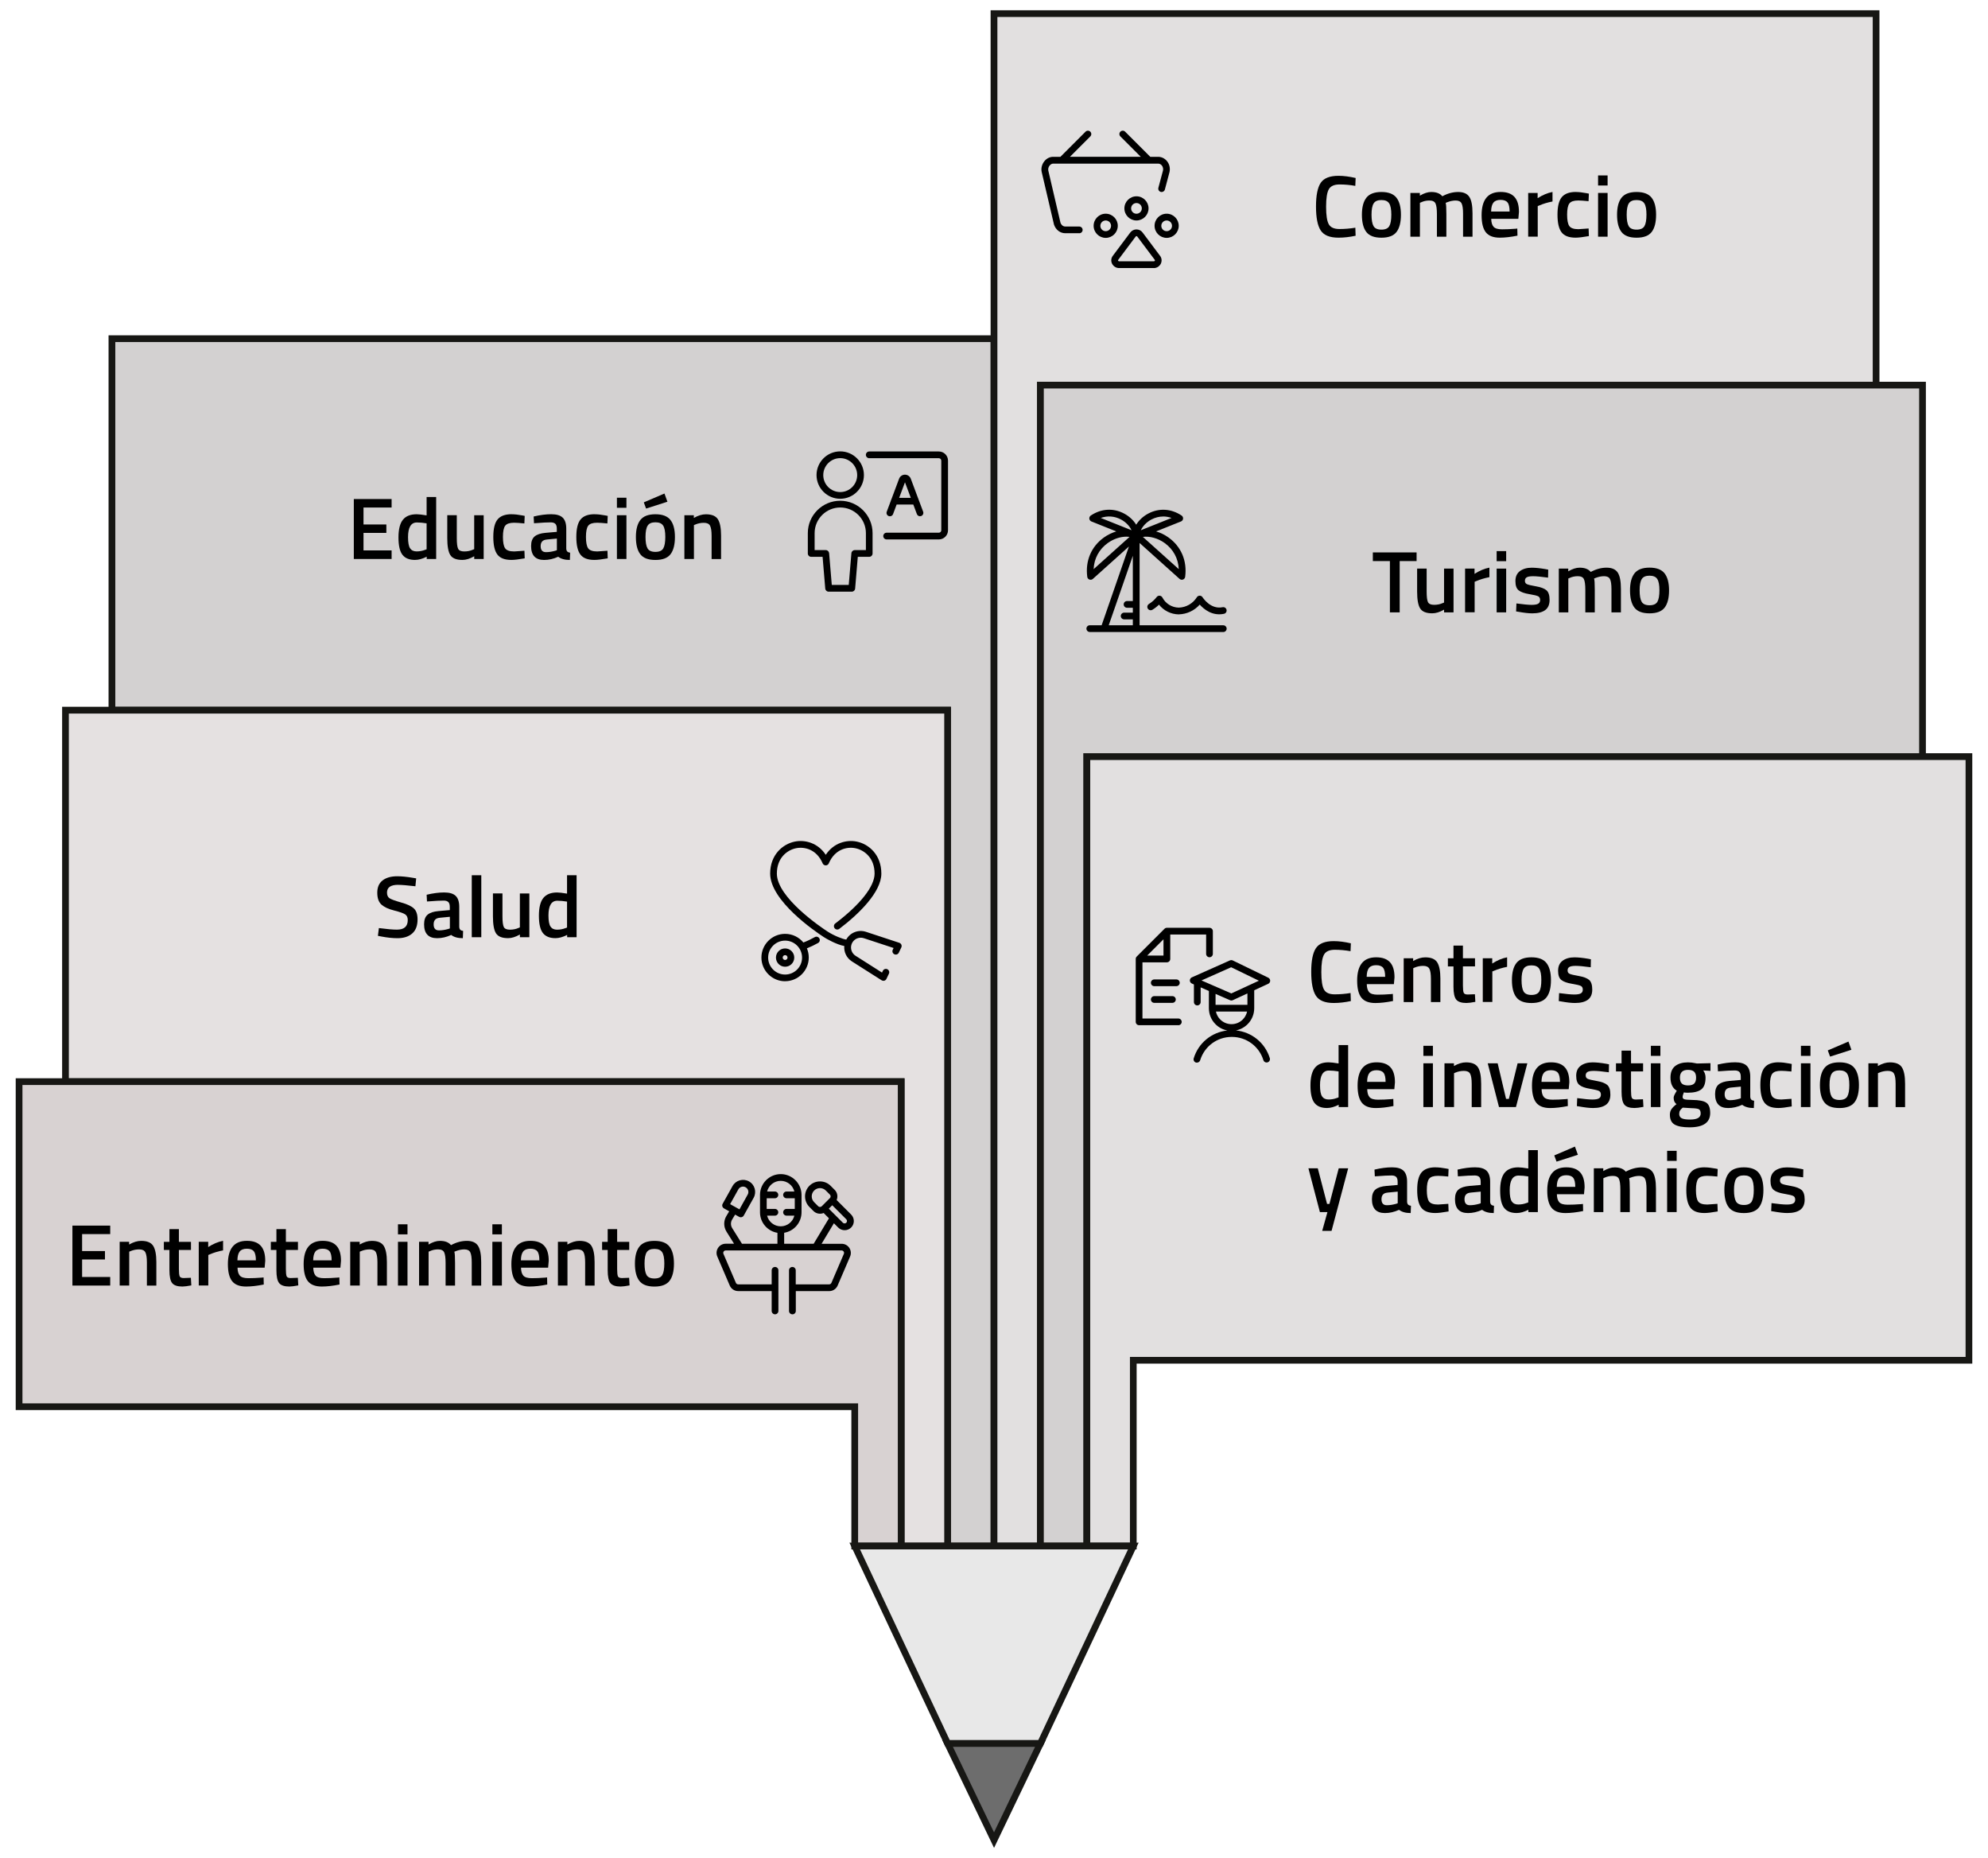 <?xml version="1.0" encoding="UTF-8"?>
<svg id="uuid-c0f12f4e-5953-4b18-baa1-ab35e8942177" data-name="Capa 1" xmlns="http://www.w3.org/2000/svg" viewBox="0 0 590.75 552.05">
  <defs>
    <style>
      .uuid-24d85fbe-ad9d-491c-b210-70c20f1e7ced {
        fill: #e8e8e8;
      }

      .uuid-24d85fbe-ad9d-491c-b210-70c20f1e7ced, .uuid-1f3dcdd6-42eb-48f8-860a-45e3faab55d4, .uuid-b8981f79-4e9f-43ce-b125-c14941f5051d, .uuid-4a80c73e-db73-4b5b-90c3-47a2b56bfacc, .uuid-dc658ea7-d583-4b39-a077-0cc706e3c369, .uuid-fc45f320-a1a2-4f00-a4b2-09e027dcb693 {
        fill-rule: evenodd;
      }

      .uuid-1f3dcdd6-42eb-48f8-860a-45e3faab55d4 {
        fill: #d8d2d2;
      }

      .uuid-b8981f79-4e9f-43ce-b125-c14941f5051d {
        fill: #e5e1e1;
      }

      .uuid-4a80c73e-db73-4b5b-90c3-47a2b56bfacc {
        fill: #e2e0e0;
      }

      .uuid-dc658ea7-d583-4b39-a077-0cc706e3c369 {
        fill: #6d6d6d;
      }

      .uuid-1acf99a7-b062-4059-976a-44edf3ecdb3a {
        fill: #171714;
      }

      .uuid-fc45f320-a1a2-4f00-a4b2-09e027dcb693 {
        fill: #d3d1d1;
      }
    </style>
  </defs>
  <g>
    <polygon class="uuid-fc45f320-a1a2-4f00-a4b2-09e027dcb693" points="33.26 100.62 33.26 210.99 281.58 210.99 281.58 459.31 295.38 459.31 295.38 210.99 295.38 100.62 33.26 100.62"/>
    <path class="uuid-1acf99a7-b062-4059-976a-44edf3ecdb3a" d="M296.38,460.31h-15.8v-248.32H32.26v-112.37h264.12v360.69ZM282.58,458.31h11.8V101.62H34.26v108.37h248.32v248.32Z"/>
  </g>
  <g>
    <polygon class="uuid-b8981f79-4e9f-43ce-b125-c14941f5051d" points="19.46 210.99 19.46 321.36 267.79 321.36 267.79 459.31 281.58 459.31 281.58 321.36 281.58 210.99 19.46 210.99"/>
    <path class="uuid-1acf99a7-b062-4059-976a-44edf3ecdb3a" d="M282.58,460.31h-15.8v-137.96H18.46v-112.37h264.12v250.32ZM268.79,458.31h11.8v-246.32H20.46v108.37h248.32v137.96Z"/>
  </g>
  <g>
    <polygon class="uuid-1f3dcdd6-42eb-48f8-860a-45e3faab55d4" points="5.67 321.36 5.67 417.93 253.99 417.93 253.99 459.31 267.79 459.31 267.79 417.93 267.79 321.36 5.67 321.36"/>
    <path class="uuid-1acf99a7-b062-4059-976a-44edf3ecdb3a" d="M268.79,460.31h-15.8v-41.39H4.67v-98.57h264.12v139.96ZM254.99,458.31h11.8v-135.96H6.67v94.57h248.32v41.39Z"/>
  </g>
  <g>
    <polygon class="uuid-4a80c73e-db73-4b5b-90c3-47a2b56bfacc" points="295.38 4.05 295.38 114.42 295.38 459.31 309.17 459.31 309.17 114.42 557.5 114.42 557.5 4.05 295.38 4.05"/>
    <path class="uuid-1acf99a7-b062-4059-976a-44edf3ecdb3a" d="M310.17,460.31h-15.8V3.05h264.12v112.37h-248.32v344.89ZM296.38,458.31h11.8V113.42h248.32V5.05h-260.12v453.26Z"/>
  </g>
  <g>
    <polygon class="uuid-fc45f320-a1a2-4f00-a4b2-09e027dcb693" points="309.17 114.42 309.17 224.79 309.17 459.31 322.97 459.31 322.97 224.79 571.29 224.79 571.29 114.42 309.17 114.42"/>
    <path class="uuid-1acf99a7-b062-4059-976a-44edf3ecdb3a" d="M323.97,460.31h-15.8V113.42h264.12v112.37h-248.32v234.53ZM310.17,458.31h11.8v-234.53h248.32v-108.37h-260.12v342.89Z"/>
  </g>
  <g>
    <polygon class="uuid-4a80c73e-db73-4b5b-90c3-47a2b56bfacc" points="585.09 224.79 322.97 224.79 322.97 321.36 322.97 404.13 322.97 459.31 336.76 459.31 336.76 404.13 585.09 404.13 585.09 224.79"/>
    <path class="uuid-1acf99a7-b062-4059-976a-44edf3ecdb3a" d="M337.76,460.31h-15.8v-236.53h264.12v181.34h-248.32v55.18ZM323.97,458.31h11.8v-55.18h248.32v-177.34h-260.12v232.53Z"/>
  </g>
  <g>
    <path class="uuid-dc658ea7-d583-4b39-a077-0cc706e3c369" d="M281.57,517.95l13.81,28.74,13.79-28.74h-27.6Z"/>
    <path class="uuid-1acf99a7-b062-4059-976a-44edf3ecdb3a" d="M295.39,549l-15.4-32.05h30.78l-15.38,32.05ZM283.16,518.95l12.22,25.43,12.2-25.43h-24.42Z"/>
  </g>
  <g>
    <path class="uuid-24d85fbe-ad9d-491c-b210-70c20f1e7ced" d="M336.76,459.31h-82.77l27.59,58.63h27.59l27.59-58.63Z"/>
    <path class="uuid-1acf99a7-b062-4059-976a-44edf3ecdb3a" d="M309.81,518.95h-28.86l-28.53-60.63h85.93l-28.53,60.63ZM282.22,516.95h26.32l26.65-56.63h-79.62l26.65,56.63Z"/>
  </g>
  <g>
    <path d="M118.3,262.87c-2.2,0-3.3.77-3.3,2.31,0,.8.26,1.37.78,1.7s1.67.75,3.45,1.25c1.78.49,3.03,1.08,3.76,1.77s1.09,1.76,1.09,3.24c0,1.87-.53,3.27-1.6,4.2-1.07.93-2.52,1.39-4.35,1.39-1.47,0-3.1-.17-4.89-.52l-.94-.18.29-2.31c2.34.31,4.12.47,5.36.47,2.15,0,3.22-.95,3.22-2.86,0-.75-.24-1.3-.73-1.65-.49-.35-1.58-.74-3.28-1.17-1.7-.42-2.96-1.01-3.8-1.75-.83-.75-1.25-1.92-1.25-3.54s.52-2.83,1.57-3.65c1.05-.82,2.5-1.24,4.35-1.24,1.33,0,2.91.16,4.73.47l.91.16-.23,2.34c-2.43-.28-4.14-.42-5.15-.42Z"/>
    <path d="M136.47,269.44v5.93c.02.38.12.66.3.85.18.18.46.3.85.35l-.08,2.16c-1.49,0-2.64-.32-3.46-.96-1.39.64-2.78.96-4.19.96-2.58,0-3.87-1.38-3.87-4.13,0-1.32.35-2.27,1.05-2.86.7-.59,1.78-.94,3.24-1.07l3.35-.29v-.94c0-.69-.15-1.18-.45-1.46-.3-.28-.75-.42-1.34-.42-1.11,0-2.5.07-4.16.21l-.83.05-.1-2c1.89-.45,3.63-.68,5.21-.68s2.73.34,3.43,1.03c.7.68,1.05,1.77,1.05,3.26ZM130.65,272.67c-1.2.1-1.79.75-1.79,1.95s.53,1.79,1.59,1.79c.87,0,1.78-.14,2.76-.42l.47-.16v-3.46l-3.02.29Z"/>
    <path d="M140.19,278.44v-18.41h2.83v18.41h-2.83Z"/>
    <path d="M154.49,265.44h2.81v13h-2.81v-.81c-1.27.73-2.44,1.09-3.51,1.09-1.79,0-2.98-.48-3.59-1.44-.61-.96-.91-2.65-.91-5.06v-6.79h2.83v6.81c0,1.56.13,2.61.39,3.15.26.54.87.81,1.82.81s1.79-.17,2.57-.52l.39-.16v-10.09Z"/>
    <path d="M171.34,260.03v18.41h-2.81v-.68c-1.27.64-2.43.96-3.48.96-1.7,0-2.94-.51-3.73-1.53-.79-1.02-1.18-2.74-1.18-5.15s.44-4.16,1.31-5.25c.88-1.09,2.24-1.64,4.09-1.64.62,0,1.61.11,2.96.34v-5.46h2.83ZM168.06,275.74l.44-.18v-7.7c-1.04-.17-2-.26-2.89-.26-1.75,0-2.63,1.46-2.63,4.37,0,1.59.2,2.7.61,3.31s1.05.92,1.94.92,1.72-.16,2.52-.47Z"/>
  </g>
  <g>
    <path d="M407.95,166.69v-2.57h13v2.57h-5.02v15.24h-2.91v-15.24h-5.07Z"/>
    <path d="M429.12,168.93h2.81v13h-2.81v-.81c-1.27.73-2.44,1.09-3.51,1.09-1.79,0-2.98-.48-3.59-1.44-.61-.96-.91-2.65-.91-5.06v-6.79h2.83v6.81c0,1.56.13,2.61.39,3.15.26.54.87.81,1.82.81s1.79-.17,2.57-.52l.39-.16v-10.09Z"/>
    <path d="M435.36,181.93v-13h2.81v1.56c1.47-.95,2.95-1.57,4.42-1.85v2.83c-1.49.29-2.76.68-3.82,1.14l-.57.23v9.07h-2.83Z"/>
    <path d="M444.74,166.72v-2.99h2.83v2.99h-2.83ZM444.74,181.93v-13h2.83v13h-2.83Z"/>
    <path d="M460.03,171.61c-2.05-.28-3.53-.42-4.45-.42s-1.56.11-1.91.33c-.36.22-.53.56-.53,1.03s.19.8.58.99c.39.19,1.31.41,2.76.66,1.45.25,2.47.65,3.08,1.18.61.54.91,1.49.91,2.86s-.44,2.38-1.31,3.02c-.88.64-2.15.96-3.83.96-1.06,0-2.39-.15-4-.44l-.81-.13.1-2.37c2.08.28,3.58.42,4.5.42s1.57-.11,1.96-.34c.39-.22.58-.6.58-1.12s-.19-.88-.56-1.08c-.37-.2-1.27-.42-2.68-.65s-2.45-.6-3.11-1.11c-.66-.5-.99-1.42-.99-2.76s.46-2.33,1.36-2.99c.91-.66,2.08-.99,3.5-.99,1.11,0,2.47.14,4.08.42l.81.16-.05,2.37Z"/>
    <path d="M466.04,181.93h-2.83v-13h2.81v.81c1.23-.73,2.36-1.09,3.38-1.09,1.51,0,2.61.42,3.3,1.27,1.58-.85,3.15-1.27,4.71-1.27s2.66.48,3.3,1.44.96,2.59.96,4.88v6.97h-2.81v-6.89c0-1.4-.14-2.4-.43-2.99s-.88-.88-1.78-.88c-.78,0-1.62.17-2.52.52l-.44.18c.14.35.21,1.46.21,3.33v6.73h-2.81v-6.68c0-1.54-.14-2.61-.42-3.2-.28-.59-.88-.88-1.82-.88-.87,0-1.67.17-2.42.52l-.39.16v10.09Z"/>
    <path d="M485.71,170.33c.89-1.13,2.38-1.69,4.46-1.69s3.57.56,4.46,1.69c.89,1.13,1.34,2.82,1.34,5.07s-.43,3.95-1.3,5.1c-.87,1.14-2.37,1.72-4.5,1.72s-3.63-.57-4.5-1.72c-.87-1.14-1.3-2.84-1.3-5.1s.45-3.94,1.34-5.07ZM487.83,178.78c.4.69,1.18,1.04,2.34,1.04s1.94-.35,2.34-1.04c.4-.69.6-1.83.6-3.41s-.21-2.7-.64-3.35c-.42-.66-1.19-.99-2.3-.99s-1.88.33-2.3.99c-.42.66-.64,1.78-.64,3.35s.2,2.71.6,3.41Z"/>
  </g>
  <g>
    <path d="M396.32,297.98c-2.6,0-4.36-.72-5.29-2.16-.93-1.44-1.39-3.8-1.39-7.1s.47-5.64,1.4-7.03,2.7-2.09,5.28-2.09c1.54,0,3.24.22,5.1.65l-.1,2.34c-1.56-.28-3.12-.42-4.68-.42s-2.62.46-3.17,1.39c-.55.93-.83,2.67-.83,5.23s.27,4.3.81,5.23c.54.93,1.59,1.39,3.15,1.39s3.14-.13,4.73-.39l.08,2.39c-1.79.38-3.48.57-5.07.57Z"/>
    <path d="M413.17,295.36l.73-.08.05,2.11c-1.98.4-3.73.6-5.25.6-1.92,0-3.31-.53-4.15-1.59-.84-1.06-1.26-2.75-1.26-5.07,0-4.61,1.88-6.92,5.64-6.92s5.46,1.99,5.46,5.95l-.18,2.03h-8.06c.02,1.07.25,1.86.7,2.37.45.5,1.29.75,2.52.75s2.5-.05,3.8-.16ZM411.61,290.21c0-1.28-.2-2.18-.61-2.69-.41-.51-1.1-.77-2.07-.77s-1.68.27-2.12.81c-.44.54-.67,1.42-.69,2.65h5.49Z"/>
    <path d="M419.95,297.7h-2.83v-13h2.81v.81c1.27-.73,2.46-1.09,3.59-1.09,1.73,0,2.92.49,3.55,1.47.63.98.95,2.6.95,4.85v6.97h-2.81v-6.89c0-1.4-.15-2.4-.45-2.99-.3-.59-.92-.88-1.86-.88-.88,0-1.73.17-2.55.52l-.39.16v10.09Z"/>
    <path d="M438.31,287.11h-3.59v5.72c0,1.06.08,1.76.23,2.11.16.35.55.52,1.2.52l2.13-.08.13,2.26c-1.16.22-2.05.34-2.65.34-1.47,0-2.48-.34-3.03-1.01-.55-.68-.82-1.95-.82-3.82v-6.03h-1.66v-2.42h1.66v-3.77h2.81v3.77h3.59v2.42Z"/>
    <path d="M440.62,297.7v-13h2.81v1.56c1.47-.95,2.95-1.57,4.42-1.85v2.83c-1.49.29-2.76.68-3.82,1.14l-.57.23v9.07h-2.83Z"/>
    <path d="M450.62,286.1c.89-1.13,2.38-1.69,4.46-1.69s3.57.56,4.46,1.69c.89,1.13,1.34,2.82,1.34,5.07s-.43,3.95-1.3,5.1c-.87,1.14-2.37,1.72-4.5,1.72s-3.63-.57-4.5-1.72c-.87-1.14-1.3-2.84-1.3-5.1s.45-3.94,1.34-5.07ZM452.74,294.55c.4.69,1.18,1.04,2.34,1.04s1.94-.35,2.34-1.04c.4-.69.6-1.83.6-3.41s-.21-2.7-.64-3.35c-.42-.66-1.19-.99-2.3-.99s-1.88.33-2.3.99c-.42.66-.64,1.78-.64,3.35s.2,2.71.6,3.41Z"/>
    <path d="M472.71,287.37c-2.05-.28-3.53-.42-4.45-.42s-1.56.11-1.91.33c-.36.22-.53.56-.53,1.03s.19.8.58.99c.39.19,1.31.41,2.76.66,1.45.25,2.47.65,3.08,1.18.61.54.91,1.49.91,2.86s-.44,2.38-1.31,3.02c-.88.64-2.15.96-3.83.96-1.06,0-2.39-.15-4-.44l-.81-.13.1-2.37c2.08.28,3.58.42,4.5.42s1.57-.11,1.96-.34c.39-.22.58-.6.58-1.12s-.19-.88-.56-1.08c-.37-.2-1.27-.42-2.68-.65s-2.45-.6-3.11-1.11c-.66-.5-.99-1.42-.99-2.76s.46-2.33,1.36-2.99c.91-.66,2.08-.99,3.5-.99,1.11,0,2.47.14,4.08.42l.81.16-.05,2.37Z"/>
    <path d="M400.61,310.49v18.41h-2.81v-.68c-1.27.64-2.43.96-3.48.96-1.7,0-2.94-.51-3.73-1.53-.79-1.02-1.18-2.74-1.18-5.15s.44-4.16,1.31-5.25c.88-1.09,2.24-1.64,4.09-1.64.62,0,1.61.11,2.96.34v-5.46h2.83ZM397.33,326.19l.44-.18v-7.7c-1.04-.17-2-.26-2.89-.26-1.75,0-2.63,1.46-2.63,4.37,0,1.59.2,2.7.61,3.31s1.05.92,1.94.92,1.72-.16,2.52-.47Z"/>
    <path d="M413.3,326.56l.73-.08.05,2.11c-1.98.4-3.73.6-5.25.6-1.92,0-3.31-.53-4.15-1.59-.84-1.06-1.26-2.75-1.26-5.07,0-4.61,1.88-6.92,5.64-6.92s5.46,1.99,5.46,5.95l-.18,2.03h-8.06c.02,1.07.25,1.86.7,2.37.45.5,1.29.75,2.52.75s2.5-.05,3.8-.16ZM411.74,321.41c0-1.28-.2-2.18-.61-2.69-.41-.51-1.1-.77-2.07-.77s-1.68.27-2.12.81c-.44.54-.67,1.42-.69,2.65h5.49Z"/>
    <path d="M422.97,313.69v-2.99h2.83v2.99h-2.83ZM422.97,328.9v-13h2.83v13h-2.83Z"/>
    <path d="M432.07,328.9h-2.83v-13h2.81v.81c1.27-.73,2.46-1.09,3.59-1.09,1.73,0,2.92.49,3.55,1.47.63.98.95,2.6.95,4.85v6.97h-2.81v-6.89c0-1.4-.15-2.4-.45-2.99-.3-.59-.92-.88-1.86-.88-.88,0-1.73.17-2.55.52l-.39.16v10.09Z"/>
    <path d="M442.08,315.9h2.96l2.5,10.58h.83l2.6-10.58h2.89l-3.38,13h-5.04l-3.35-13Z"/>
    <path d="M465.12,326.56l.73-.08.05,2.11c-1.98.4-3.73.6-5.25.6-1.92,0-3.31-.53-4.15-1.59-.84-1.06-1.26-2.75-1.26-5.07,0-4.61,1.88-6.92,5.64-6.92s5.46,1.99,5.46,5.95l-.18,2.03h-8.06c.02,1.07.25,1.86.7,2.37.45.5,1.29.75,2.52.75s2.5-.05,3.8-.16ZM463.56,321.41c0-1.28-.2-2.18-.61-2.69-.41-.51-1.1-.77-2.07-.77s-1.68.27-2.12.81c-.44.54-.67,1.42-.69,2.65h5.49Z"/>
    <path d="M478.09,318.57c-2.05-.28-3.53-.42-4.45-.42s-1.56.11-1.91.33c-.36.22-.53.56-.53,1.03s.19.8.58.99c.39.19,1.31.41,2.76.66,1.45.25,2.47.65,3.08,1.18.61.54.91,1.49.91,2.86s-.44,2.38-1.31,3.02c-.88.64-2.15.96-3.83.96-1.06,0-2.39-.15-4-.44l-.81-.13.1-2.37c2.08.28,3.58.42,4.5.42s1.57-.11,1.96-.34c.39-.22.58-.6.58-1.12s-.19-.88-.56-1.08c-.37-.2-1.27-.42-2.68-.65s-2.45-.6-3.11-1.11c-.66-.5-.99-1.42-.99-2.76s.46-2.33,1.36-2.99c.91-.66,2.08-.99,3.5-.99,1.11,0,2.47.14,4.08.42l.81.16-.05,2.37Z"/>
    <path d="M488.26,318.31h-3.59v5.72c0,1.06.08,1.76.23,2.11.16.35.55.52,1.2.52l2.13-.08.13,2.26c-1.16.22-2.05.34-2.65.34-1.47,0-2.48-.34-3.03-1.01-.55-.68-.82-1.95-.82-3.82v-6.03h-1.66v-2.42h1.66v-3.77h2.81v3.77h3.59v2.42Z"/>
    <path d="M490.57,313.69v-2.99h2.83v2.99h-2.83ZM490.57,328.9v-13h2.83v13h-2.83Z"/>
    <path d="M508.2,330.66c0,2.84-2.05,4.26-6.16,4.26-1.98,0-3.44-.27-4.39-.81-.95-.54-1.43-1.52-1.43-2.94,0-.64.16-1.19.47-1.65s.81-.96,1.51-1.5c-.57-.38-.86-1.01-.86-1.9,0-.35.23-.91.7-1.69l.23-.39c-1.25-.75-1.87-2.04-1.87-3.9,0-1.56.47-2.7,1.4-3.43.94-.73,2.2-1.09,3.8-1.09.76,0,1.52.09,2.26.26l.39.08,4.03-.1v2.29l-2.16-.13c.47.61.7,1.32.7,2.13,0,1.7-.43,2.87-1.29,3.52-.86.65-2.2.97-4.02.97-.45,0-.83-.03-1.14-.1-.24.59-.36,1.04-.36,1.37s.16.54.48.66c.32.12,1.1.19,2.33.21,2.06.02,3.48.29,4.24.83.76.54,1.14,1.55,1.14,3.04ZM498.99,330.92c0,.61.24,1.04.73,1.3.48.26,1.32.39,2.5.39,2.1,0,3.15-.6,3.15-1.79,0-.68-.19-1.1-.56-1.29-.37-.18-1.11-.28-2.22-.3l-2.55-.16c-.38.31-.65.6-.81.87-.16.27-.23.59-.23.98ZM499.77,321.91c.38.37,1,.56,1.85.56s1.46-.19,1.83-.56c.37-.37.56-.96.56-1.75s-.19-1.38-.57-1.75c-.38-.37-1-.56-1.85-.56-1.6,0-2.39.77-2.39,2.31,0,.8.19,1.38.57,1.75Z"/>
    <path d="M520.1,319.9v5.93c.02.38.12.66.3.85.18.18.46.3.85.35l-.08,2.16c-1.49,0-2.64-.32-3.46-.96-1.39.64-2.78.96-4.19.96-2.58,0-3.87-1.38-3.87-4.13,0-1.32.35-2.27,1.05-2.86.7-.59,1.78-.94,3.24-1.07l3.35-.29v-.94c0-.69-.15-1.18-.45-1.46-.3-.28-.75-.42-1.34-.42-1.11,0-2.5.07-4.16.21l-.83.05-.1-2c1.89-.45,3.63-.68,5.21-.68s2.73.34,3.43,1.03c.7.68,1.05,1.77,1.05,3.26ZM514.28,323.12c-1.2.1-1.79.75-1.79,1.95s.53,1.79,1.59,1.79c.87,0,1.78-.14,2.76-.42l.47-.16v-3.46l-3.02.29Z"/>
    <path d="M528.53,315.61c.92,0,2,.12,3.25.36l.65.13-.1,2.24c-1.37-.14-2.38-.21-3.04-.21-1.32,0-2.2.29-2.65.88-.45.59-.68,1.7-.68,3.33s.22,2.76.65,3.38,1.33.94,2.7.94l3.04-.21.08,2.26c-1.75.31-3.07.47-3.95.47-1.98,0-3.37-.53-4.17-1.6-.81-1.07-1.21-2.81-1.21-5.24s.42-4.16,1.27-5.19c.85-1.03,2.24-1.55,4.16-1.55Z"/>
    <path d="M535.16,313.69v-2.99h2.83v2.99h-2.83ZM535.16,328.9v-13h2.83v13h-2.83Z"/>
    <path d="M542.14,317.3c.89-1.13,2.38-1.69,4.46-1.69s3.57.56,4.46,1.69c.89,1.13,1.34,2.82,1.34,5.07s-.43,3.95-1.3,5.1c-.87,1.14-2.37,1.72-4.5,1.72s-3.63-.57-4.5-1.72c-.87-1.14-1.3-2.84-1.3-5.1s.45-3.94,1.34-5.07ZM543.14,312.07l6.14-2.63.88,2.44-6.34,2.03-.68-1.85ZM544.26,325.75c.4.69,1.18,1.04,2.34,1.04s1.94-.35,2.34-1.04c.4-.69.6-1.83.6-3.41s-.21-2.7-.64-3.35c-.42-.66-1.19-.99-2.3-.99s-1.88.33-2.3.99c-.42.66-.64,1.78-.64,3.35s.2,2.71.6,3.41Z"/>
    <path d="M558.04,328.9h-2.83v-13h2.81v.81c1.27-.73,2.46-1.09,3.59-1.09,1.73,0,2.92.49,3.55,1.47.63.98.95,2.6.95,4.85v6.97h-2.81v-6.89c0-1.4-.15-2.4-.45-2.99-.3-.59-.92-.88-1.86-.88-.88,0-1.73.17-2.55.52l-.39.16v10.09Z"/>
    <path d="M388.81,347.1h2.78l2.76,10.58h.7l2.76-10.58h2.81l-4.94,18.59h-2.78l1.56-5.59h-2.24l-3.41-13Z"/>
    <path d="M418.13,351.1v5.93c.02.38.12.66.3.85.18.18.46.3.85.35l-.08,2.16c-1.49,0-2.64-.32-3.46-.96-1.39.64-2.78.96-4.19.96-2.58,0-3.87-1.38-3.87-4.13,0-1.32.35-2.27,1.05-2.86.7-.59,1.78-.94,3.24-1.07l3.35-.29v-.94c0-.69-.15-1.18-.45-1.46-.3-.28-.75-.42-1.34-.42-1.11,0-2.5.07-4.16.21l-.83.05-.1-2c1.89-.45,3.63-.68,5.21-.68s2.73.34,3.43,1.03c.7.68,1.05,1.77,1.05,3.26ZM412.31,354.32c-1.2.1-1.79.75-1.79,1.95s.53,1.79,1.59,1.79c.87,0,1.78-.14,2.76-.42l.47-.16v-3.46l-3.02.29Z"/>
    <path d="M426.56,346.81c.92,0,2,.12,3.25.36l.65.13-.1,2.24c-1.37-.14-2.38-.21-3.04-.21-1.32,0-2.2.29-2.65.88-.45.59-.68,1.7-.68,3.33s.22,2.76.65,3.38,1.33.94,2.7.94l3.04-.21.08,2.26c-1.75.31-3.07.47-3.95.47-1.98,0-3.37-.53-4.17-1.6-.81-1.07-1.21-2.81-1.21-5.24s.42-4.16,1.27-5.19c.85-1.03,2.24-1.55,4.16-1.55Z"/>
    <path d="M442.81,351.1v5.93c.02.38.12.66.3.85.18.18.46.3.85.35l-.08,2.16c-1.49,0-2.64-.32-3.46-.96-1.39.64-2.78.96-4.19.96-2.58,0-3.87-1.38-3.87-4.13,0-1.32.35-2.27,1.05-2.86.7-.59,1.78-.94,3.24-1.07l3.35-.29v-.94c0-.69-.15-1.18-.45-1.46-.3-.28-.75-.42-1.34-.42-1.11,0-2.5.07-4.16.21l-.83.05-.1-2c1.89-.45,3.63-.68,5.21-.68s2.73.34,3.43,1.03c.7.68,1.05,1.77,1.05,3.26ZM436.98,354.32c-1.2.1-1.79.75-1.79,1.95s.53,1.79,1.59,1.79c.87,0,1.78-.14,2.76-.42l.47-.16v-3.46l-3.02.29Z"/>
    <path d="M456.98,341.69v18.41h-2.81v-.68c-1.27.64-2.43.96-3.48.96-1.7,0-2.94-.51-3.73-1.53-.79-1.02-1.18-2.74-1.18-5.15s.44-4.16,1.31-5.25c.88-1.09,2.24-1.64,4.09-1.64.62,0,1.61.11,2.96.34v-5.46h2.83ZM453.7,357.39l.44-.18v-7.7c-1.04-.17-2-.26-2.89-.26-1.75,0-2.63,1.46-2.63,4.37,0,1.59.2,2.7.61,3.31s1.05.92,1.94.92,1.72-.16,2.52-.47Z"/>
    <path d="M469.66,357.76l.73-.08.05,2.11c-1.98.4-3.73.6-5.25.6-1.92,0-3.31-.53-4.15-1.59-.84-1.06-1.26-2.75-1.26-5.07,0-4.61,1.88-6.92,5.64-6.92s5.46,1.99,5.46,5.95l-.18,2.03h-8.06c.02,1.07.25,1.86.7,2.37.45.5,1.29.75,2.52.75s2.5-.05,3.8-.16ZM461.86,343.27l6.14-2.63.88,2.44-6.34,2.03-.68-1.85ZM468.1,352.61c0-1.28-.2-2.18-.61-2.69-.41-.51-1.1-.77-2.07-.77s-1.68.27-2.12.81c-.44.54-.67,1.42-.69,2.65h5.49Z"/>
    <path d="M476.45,360.1h-2.83v-13h2.81v.81c1.23-.73,2.36-1.09,3.38-1.09,1.51,0,2.61.42,3.3,1.27,1.58-.85,3.15-1.27,4.71-1.27s2.66.48,3.3,1.44.96,2.59.96,4.88v6.97h-2.81v-6.89c0-1.4-.14-2.4-.43-2.99s-.88-.88-1.78-.88c-.78,0-1.62.17-2.52.52l-.44.18c.14.35.21,1.46.21,3.33v6.73h-2.81v-6.68c0-1.54-.14-2.61-.42-3.2-.28-.59-.88-.88-1.82-.88-.87,0-1.67.17-2.42.52l-.39.16v10.09Z"/>
    <path d="M495.4,344.89v-2.99h2.83v2.99h-2.83ZM495.4,360.1v-13h2.83v13h-2.83Z"/>
    <path d="M506.53,346.81c.92,0,2,.12,3.25.36l.65.13-.1,2.24c-1.37-.14-2.38-.21-3.04-.21-1.32,0-2.2.29-2.65.88-.45.59-.68,1.7-.68,3.33s.22,2.76.65,3.38,1.33.94,2.7.94l3.04-.21.08,2.26c-1.75.31-3.07.47-3.95.47-1.98,0-3.37-.53-4.17-1.6-.81-1.07-1.21-2.81-1.21-5.24s.42-4.16,1.27-5.19c.85-1.03,2.24-1.55,4.16-1.55Z"/>
    <path d="M513.75,348.5c.89-1.13,2.38-1.69,4.46-1.69s3.57.56,4.46,1.69c.89,1.13,1.34,2.82,1.34,5.07s-.43,3.95-1.3,5.1c-.87,1.14-2.37,1.72-4.5,1.72s-3.63-.57-4.5-1.72c-.87-1.14-1.3-2.84-1.3-5.1s.45-3.94,1.34-5.07ZM515.87,356.95c.4.69,1.18,1.04,2.34,1.04s1.94-.35,2.34-1.04c.4-.69.6-1.83.6-3.41s-.21-2.7-.64-3.35c-.42-.66-1.19-.99-2.3-.99s-1.88.33-2.3.99c-.42.66-.64,1.78-.64,3.35s.2,2.71.6,3.41Z"/>
    <path d="M535.83,349.77c-2.05-.28-3.53-.42-4.45-.42s-1.56.11-1.91.33c-.36.22-.53.56-.53,1.03s.19.8.58.99c.39.19,1.31.41,2.76.66,1.45.25,2.47.65,3.08,1.18.61.54.91,1.49.91,2.86s-.44,2.38-1.31,3.02c-.88.64-2.15.96-3.83.96-1.06,0-2.39-.15-4-.44l-.81-.13.1-2.37c2.08.28,3.58.42,4.5.42s1.57-.11,1.96-.34c.39-.22.58-.6.58-1.12s-.19-.88-.56-1.08c-.37-.2-1.27-.42-2.68-.65s-2.45-.6-3.11-1.11c-.66-.5-.99-1.42-.99-2.76s.46-2.33,1.36-2.99c.91-.66,2.08-.99,3.5-.99,1.11,0,2.47.14,4.08.42l.81.16-.05,2.37Z"/>
  </g>
  <g>
    <path d="M21.52,381.93v-17.81h11.23v2.52h-8.35v5.04h6.79v2.5h-6.79v5.2h8.35v2.55h-11.23Z"/>
    <path d="M38.39,381.93h-2.83v-13h2.81v.81c1.27-.73,2.46-1.09,3.59-1.09,1.73,0,2.92.49,3.55,1.47.63.98.95,2.6.95,4.85v6.97h-2.81v-6.89c0-1.4-.15-2.4-.45-2.99-.3-.59-.92-.88-1.86-.88-.88,0-1.73.17-2.55.52l-.39.16v10.09Z"/>
    <path d="M56.75,371.35h-3.59v5.72c0,1.06.08,1.76.23,2.11.16.35.55.52,1.2.52l2.13-.08.13,2.26c-1.16.22-2.05.34-2.65.34-1.47,0-2.48-.34-3.03-1.01-.55-.68-.82-1.95-.82-3.82v-6.03h-1.66v-2.42h1.66v-3.77h2.81v3.77h3.59v2.42Z"/>
    <path d="M59.06,381.93v-13h2.81v1.56c1.47-.95,2.95-1.57,4.42-1.85v2.83c-1.49.29-2.76.68-3.82,1.14l-.57.23v9.07h-2.83Z"/>
    <path d="M77.6,379.59l.73-.08.05,2.11c-1.98.4-3.73.6-5.25.6-1.92,0-3.31-.53-4.15-1.59-.84-1.06-1.26-2.75-1.26-5.07,0-4.61,1.88-6.92,5.64-6.92s5.46,1.99,5.46,5.95l-.18,2.03h-8.06c.02,1.07.25,1.86.7,2.37.45.5,1.29.75,2.52.75s2.5-.05,3.8-.16ZM76.04,374.44c0-1.28-.2-2.18-.61-2.69-.41-.51-1.1-.77-2.07-.77s-1.68.27-2.12.81c-.44.54-.67,1.42-.69,2.65h5.49Z"/>
    <path d="M88.54,371.35h-3.59v5.72c0,1.06.08,1.76.23,2.11.16.35.55.52,1.2.52l2.13-.08.13,2.26c-1.16.22-2.05.34-2.65.34-1.47,0-2.48-.34-3.03-1.01-.55-.68-.82-1.95-.82-3.82v-6.03h-1.66v-2.42h1.66v-3.77h2.81v3.77h3.59v2.42Z"/>
    <path d="M100.11,379.59l.73-.08.05,2.11c-1.98.4-3.73.6-5.25.6-1.92,0-3.31-.53-4.15-1.59-.84-1.06-1.26-2.75-1.26-5.07,0-4.61,1.88-6.92,5.64-6.92s5.46,1.99,5.46,5.95l-.18,2.03h-8.06c.02,1.07.25,1.86.7,2.37.45.5,1.29.75,2.52.75s2.5-.05,3.8-.16ZM98.55,374.44c0-1.28-.2-2.18-.61-2.69-.41-.51-1.1-.77-2.07-.77s-1.68.27-2.12.81c-.44.54-.67,1.42-.69,2.65h5.49Z"/>
    <path d="M106.9,381.93h-2.83v-13h2.81v.81c1.27-.73,2.46-1.09,3.59-1.09,1.73,0,2.92.49,3.55,1.47.63.98.95,2.6.95,4.85v6.97h-2.81v-6.89c0-1.4-.15-2.4-.45-2.99-.3-.59-.92-.88-1.86-.88-.88,0-1.73.17-2.55.52l-.39.16v10.09Z"/>
    <path d="M118.26,366.72v-2.99h2.83v2.99h-2.83ZM118.26,381.93v-13h2.83v13h-2.83Z"/>
    <path d="M127.36,381.93h-2.83v-13h2.81v.81c1.23-.73,2.36-1.09,3.38-1.09,1.51,0,2.61.42,3.3,1.27,1.58-.85,3.15-1.27,4.71-1.27s2.66.48,3.3,1.44.96,2.59.96,4.88v6.97h-2.81v-6.89c0-1.4-.14-2.4-.43-2.99s-.88-.88-1.78-.88c-.78,0-1.62.17-2.52.52l-.44.18c.14.35.21,1.46.21,3.33v6.73h-2.81v-6.68c0-1.54-.14-2.61-.42-3.2-.28-.59-.88-.88-1.82-.88-.87,0-1.67.17-2.42.52l-.39.16v10.09Z"/>
    <path d="M146.31,366.72v-2.99h2.83v2.99h-2.83ZM146.31,381.93v-13h2.83v13h-2.83Z"/>
    <path d="M161.84,379.59l.73-.08.05,2.11c-1.98.4-3.73.6-5.25.6-1.92,0-3.31-.53-4.15-1.59-.84-1.06-1.26-2.75-1.26-5.07,0-4.61,1.88-6.92,5.64-6.92s5.46,1.99,5.46,5.95l-.18,2.03h-8.06c.02,1.07.25,1.86.7,2.37.45.5,1.29.75,2.52.75s2.5-.05,3.8-.16ZM160.28,374.44c0-1.28-.2-2.18-.61-2.69-.41-.51-1.1-.77-2.07-.77s-1.68.27-2.12.81c-.44.54-.67,1.42-.69,2.65h5.49Z"/>
    <path d="M168.62,381.93h-2.83v-13h2.81v.81c1.27-.73,2.46-1.09,3.59-1.09,1.73,0,2.92.49,3.55,1.47.63.98.95,2.6.95,4.85v6.97h-2.81v-6.89c0-1.4-.15-2.4-.45-2.99-.3-.59-.92-.88-1.86-.88-.88,0-1.73.17-2.55.52l-.39.16v10.09Z"/>
    <path d="M186.98,371.35h-3.59v5.72c0,1.06.08,1.76.23,2.11.16.35.55.52,1.2.52l2.13-.08.13,2.26c-1.16.22-2.05.34-2.65.34-1.47,0-2.48-.34-3.03-1.01-.55-.68-.82-1.95-.82-3.82v-6.03h-1.66v-2.42h1.66v-3.77h2.81v3.77h3.59v2.42Z"/>
    <path d="M190.01,370.34c.89-1.13,2.38-1.69,4.46-1.69s3.57.56,4.46,1.69c.89,1.13,1.34,2.82,1.34,5.07s-.43,3.95-1.3,5.1c-.87,1.14-2.37,1.72-4.5,1.72s-3.63-.57-4.5-1.72c-.87-1.14-1.3-2.84-1.3-5.1s.45-3.94,1.34-5.07ZM192.13,378.79c.4.69,1.18,1.04,2.34,1.04s1.94-.35,2.34-1.04c.4-.69.6-1.83.6-3.41s-.21-2.7-.64-3.35c-.42-.66-1.19-.99-2.3-.99s-1.88.33-2.3.99c-.42.66-.64,1.78-.64,3.35s.2,2.71.6,3.41Z"/>
  </g>
  <g>
    <path d="M105.14,166.07v-17.81h11.23v2.52h-8.35v5.04h6.79v2.5h-6.79v5.2h8.35v2.55h-11.23Z"/>
    <path d="M129.61,147.66v18.41h-2.81v-.68c-1.27.64-2.43.96-3.48.96-1.7,0-2.94-.51-3.73-1.53-.79-1.02-1.18-2.74-1.18-5.15s.44-4.16,1.31-5.25c.88-1.09,2.24-1.64,4.09-1.64.62,0,1.61.11,2.96.34v-5.46h2.83ZM126.33,163.36l.44-.18v-7.7c-1.04-.17-2-.26-2.89-.26-1.75,0-2.63,1.46-2.63,4.37,0,1.59.2,2.7.61,3.31s1.05.92,1.94.92,1.72-.16,2.52-.47Z"/>
    <path d="M140.92,153.07h2.81v13h-2.81v-.81c-1.27.73-2.44,1.09-3.51,1.09-1.79,0-2.98-.48-3.59-1.44-.61-.96-.91-2.65-.91-5.06v-6.79h2.83v6.81c0,1.56.13,2.61.39,3.15.26.54.87.81,1.82.81s1.79-.17,2.57-.52l.39-.16v-10.09Z"/>
    <path d="M152.02,152.78c.92,0,2,.12,3.25.36l.65.13-.1,2.24c-1.37-.14-2.38-.21-3.04-.21-1.32,0-2.2.29-2.65.88-.45.59-.68,1.7-.68,3.33s.22,2.76.65,3.38,1.33.94,2.7.94l3.04-.21.08,2.26c-1.75.31-3.07.47-3.95.47-1.98,0-3.37-.53-4.17-1.6-.81-1.07-1.21-2.81-1.21-5.24s.42-4.16,1.27-5.19c.85-1.03,2.24-1.55,4.16-1.55Z"/>
    <path d="M168.27,157.07v5.93c.02.38.12.66.3.85.18.18.46.3.85.35l-.08,2.16c-1.49,0-2.64-.32-3.46-.96-1.39.64-2.78.96-4.19.96-2.58,0-3.87-1.38-3.87-4.13,0-1.32.35-2.27,1.05-2.86.7-.59,1.78-.94,3.24-1.07l3.35-.29v-.94c0-.69-.15-1.18-.45-1.46-.3-.28-.75-.42-1.34-.42-1.11,0-2.5.07-4.16.21l-.83.05-.1-2c1.89-.45,3.63-.68,5.21-.68s2.73.34,3.43,1.03c.7.68,1.05,1.77,1.05,3.26ZM162.45,160.3c-1.2.1-1.79.75-1.79,1.95s.53,1.79,1.59,1.79c.87,0,1.78-.14,2.76-.42l.47-.16v-3.46l-3.02.29Z"/>
    <path d="M176.69,152.78c.92,0,2,.12,3.25.36l.65.13-.1,2.24c-1.37-.14-2.38-.21-3.04-.21-1.32,0-2.2.29-2.65.88-.45.59-.68,1.7-.68,3.33s.22,2.76.65,3.38,1.33.94,2.7.94l3.04-.21.08,2.26c-1.75.31-3.07.47-3.95.47-1.98,0-3.37-.53-4.17-1.6-.81-1.07-1.21-2.81-1.21-5.24s.42-4.16,1.27-5.19c.85-1.03,2.24-1.55,4.16-1.55Z"/>
    <path d="M183.32,150.86v-2.99h2.83v2.99h-2.83ZM183.32,166.07v-13h2.83v13h-2.83Z"/>
    <path d="M190.3,154.47c.89-1.13,2.38-1.69,4.46-1.69s3.57.56,4.46,1.69c.89,1.13,1.34,2.82,1.34,5.07s-.43,3.95-1.3,5.1c-.87,1.14-2.37,1.72-4.5,1.72s-3.63-.57-4.5-1.72c-.87-1.14-1.3-2.84-1.3-5.1s.45-3.94,1.34-5.07ZM191.31,149.25l6.14-2.63.88,2.44-6.34,2.03-.68-1.85ZM192.42,162.92c.4.69,1.18,1.04,2.34,1.04s1.94-.35,2.34-1.04c.4-.69.6-1.83.6-3.41s-.21-2.7-.64-3.35c-.42-.66-1.19-.99-2.3-.99s-1.88.33-2.3.99c-.42.66-.64,1.78-.64,3.35s.2,2.71.6,3.41Z"/>
    <path d="M206.2,166.07h-2.83v-13h2.81v.81c1.27-.73,2.46-1.09,3.59-1.09,1.73,0,2.92.49,3.55,1.47.63.98.95,2.6.95,4.85v6.97h-2.81v-6.89c0-1.4-.15-2.4-.45-2.99-.3-.59-.92-.88-1.86-.88-.88,0-1.73.17-2.55.52l-.39.16v10.09Z"/>
  </g>
  <g>
    <path d="M397.74,70.61c-2.6,0-4.36-.72-5.29-2.16-.93-1.44-1.39-3.8-1.39-7.1s.47-5.64,1.4-7.03,2.7-2.09,5.28-2.09c1.54,0,3.24.22,5.1.65l-.1,2.34c-1.56-.28-3.12-.42-4.68-.42s-2.62.46-3.17,1.39c-.55.93-.83,2.67-.83,5.23s.27,4.3.81,5.23c.54.93,1.59,1.39,3.15,1.39s3.14-.13,4.73-.39l.08,2.39c-1.79.38-3.48.57-5.07.57Z"/>
    <path d="M406.04,58.73c.89-1.13,2.38-1.69,4.46-1.69s3.57.56,4.46,1.69c.89,1.13,1.34,2.82,1.34,5.07s-.43,3.95-1.3,5.1c-.87,1.14-2.37,1.72-4.5,1.72s-3.63-.57-4.5-1.72c-.87-1.14-1.3-2.84-1.3-5.1s.45-3.94,1.34-5.07ZM408.16,67.18c.4.69,1.18,1.04,2.34,1.04s1.94-.35,2.34-1.04c.4-.69.6-1.83.6-3.41s-.21-2.7-.64-3.35c-.42-.66-1.19-.99-2.3-.99s-1.88.33-2.3.99c-.42.66-.64,1.78-.64,3.35s.2,2.71.6,3.41Z"/>
    <path d="M421.94,70.32h-2.83v-13h2.81v.81c1.23-.73,2.36-1.09,3.38-1.09,1.51,0,2.61.42,3.3,1.27,1.58-.85,3.15-1.27,4.71-1.27s2.66.48,3.3,1.44.96,2.59.96,4.88v6.97h-2.81v-6.89c0-1.4-.14-2.4-.43-2.99s-.88-.88-1.78-.88c-.78,0-1.62.17-2.52.52l-.44.18c.14.35.21,1.46.21,3.33v6.73h-2.81v-6.68c0-1.54-.14-2.61-.42-3.2-.28-.59-.88-.88-1.82-.88-.87,0-1.67.17-2.42.52l-.39.16v10.09Z"/>
    <path d="M450.15,67.98l.73-.08.05,2.11c-1.98.4-3.73.6-5.25.6-1.92,0-3.31-.53-4.15-1.59-.84-1.06-1.26-2.75-1.26-5.07,0-4.61,1.88-6.92,5.64-6.92s5.46,1.99,5.46,5.95l-.18,2.03h-8.06c.02,1.07.25,1.86.7,2.37.45.5,1.29.75,2.52.75s2.5-.05,3.8-.16ZM448.59,62.84c0-1.28-.2-2.18-.61-2.69-.41-.51-1.1-.77-2.07-.77s-1.68.27-2.12.81c-.44.54-.67,1.42-.69,2.65h5.49Z"/>
    <path d="M454.11,70.32v-13h2.81v1.56c1.47-.95,2.95-1.57,4.42-1.85v2.83c-1.49.29-2.76.68-3.82,1.14l-.57.23v9.07h-2.83Z"/>
    <path d="M468.25,57.04c.92,0,2,.12,3.25.36l.65.13-.1,2.24c-1.37-.14-2.38-.21-3.04-.21-1.32,0-2.2.29-2.65.88-.45.59-.68,1.7-.68,3.33s.22,2.76.65,3.38,1.33.94,2.7.94l3.04-.21.08,2.26c-1.75.31-3.07.47-3.95.47-1.98,0-3.37-.53-4.17-1.6-.81-1.07-1.21-2.81-1.21-5.24s.42-4.16,1.27-5.19c.85-1.03,2.24-1.55,4.16-1.55Z"/>
    <path d="M474.88,55.11v-2.99h2.83v2.99h-2.83ZM474.88,70.32v-13h2.83v13h-2.83Z"/>
    <path d="M481.86,58.73c.89-1.13,2.38-1.69,4.46-1.69s3.57.56,4.46,1.69c.89,1.13,1.34,2.82,1.34,5.07s-.43,3.95-1.3,5.1c-.87,1.14-2.37,1.72-4.5,1.72s-3.63-.57-4.5-1.72c-.87-1.14-1.3-2.84-1.3-5.1s.45-3.94,1.34-5.07ZM483.98,67.18c.4.69,1.18,1.04,2.34,1.04s1.94-.35,2.34-1.04c.4-.69.6-1.83.6-3.41s-.21-2.7-.64-3.35c-.42-.66-1.19-.99-2.3-.99s-1.88.33-2.3.99c-.42.66-.64,1.78-.64,3.35s.2,2.71.6,3.41Z"/>
  </g>
  <path d="M233.3,291.52c-3.88,0-7.04-3.16-7.04-7.04s3.16-7.04,7.04-7.04c2.19,0,4.14,1,5.43,2.57,1.17-.45,2.3-.99,3.39-1.6.48-.27,1.09-.1,1.36.38s.1,1.09-.38,1.36c-1.07.6-2.18,1.14-3.32,1.59.35.84.55,1.76.55,2.73,0,3.88-3.16,7.04-7.04,7.04ZM233.3,279.45c-2.78,0-5.04,2.26-5.04,5.04s2.26,5.04,5.04,5.04,5.04-2.26,5.04-5.04-2.26-5.04-5.04-5.04ZM262.5,291.38c-.19,0-.37-.05-.54-.16l-8.82-5.6c-1.58-1.01-2.41-2.79-2.25-4.57-2.24-.39-5.37-2.17-6.06-2.63-2.7-1.76-15.97-10.81-15.97-18.89,0-5.53,3.67-8.75,7.31-9.5,3.08-.63,6.9.41,9.21,3.93,2.31-3.52,6.13-4.56,9.21-3.93,3.64.74,7.31,3.96,7.31,9.5s-6.79,12.11-12.49,16.42c-.44.33-1.07.25-1.4-.19-.33-.44-.25-1.07.19-1.4,7.43-5.62,11.69-11.02,11.69-14.82,0-4.7-3.08-7-5.71-7.54-2.54-.52-6.13.35-7.89,4.49-.16.37-.52.61-.92.61s-.76-.24-.92-.61c-1.76-4.14-5.35-5-7.89-4.49-2.63.54-5.71,2.83-5.71,7.54,0,7.2,13.49,16.19,15.03,17.19,1.95,1.27,4.58,2.29,5.59,2.41,1.12-2.06,3.58-3.05,5.84-2.31l9.93,3.27c.27.09.49.29.61.56.11.26.11.56-.02.82l-.74,1.55c-.24.5-.83.71-1.33.47-.5-.24-.71-.83-.47-1.33l.25-.53-8.85-2.91c-1.39-.46-2.91.2-3.53,1.52,0,.02-.02.03-.02.05-.02.08-.05.16-.09.23-.44,1.26.03,2.69,1.18,3.42l7.87,5,.25-.53c.24-.5.83-.71,1.33-.47.5.24.71.83.47,1.33l-.74,1.55c-.12.26-.35.45-.63.53-.09.03-.18.04-.28.04ZM233.3,287.21c-1.5,0-2.72-1.22-2.72-2.72s1.22-2.72,2.72-2.72,2.72,1.22,2.72,2.72-1.22,2.72-2.72,2.72ZM233.3,283.76c-.4,0-.72.33-.72.72s.32.72.72.72.72-.32.72-.72-.32-.72-.72-.72Z"/>
  <path d="M355.67,315.71c-.1,0-.2-.01-.29-.04-.53-.16-.82-.72-.66-1.25,1.4-4.57,5.33-7.77,10-8.27-1.33-.25-2.55-.89-3.52-1.86-1.27-1.27-1.97-2.96-1.97-4.76h0v-5.12l-2.45-1.07v4.36c0,.55-.45,1-1,1s-1-.45-1-1v-5.23l-.61-.27c-.36-.16-.6-.52-.6-.91s.23-.76.59-.92l11.32-5.04c.27-.12.58-.11.84.01l10.56,5.13c.35.17.57.52.56.91,0,.39-.23.74-.58.9l-4.16,1.92v5.32h0c0,1.8-.7,3.49-1.97,4.76-.96.96-2.17,1.6-3.47,1.85,4.68.47,8.65,3.66,10.07,8.23.16.53-.13,1.09-.66,1.25-.53.16-1.09-.13-1.25-.66-1.28-4.1-5.02-6.87-9.32-6.89h-.13c-4.31.01-8.06,2.8-9.33,6.92-.13.43-.53.71-.96.71ZM361.32,300.53c.19.88.63,1.7,1.28,2.35.89.89,2.08,1.39,3.35,1.39s2.45-.49,3.35-1.39c.65-.65,1.09-1.47,1.28-2.35h-9.26ZM361.21,298.53h9.47v-3.39l-4.35,2.01c-.26.12-.56.12-.82,0l-4.3-1.87v3.25ZM357.03,291.28l8.87,3.86,8.19-3.78-8.24-4-8.82,3.92ZM350.15,304.58h-11.66c-.55,0-1-.45-1-1v-18.69c0-.27.11-.52.29-.7,0,0,0,0,0,0,0,0,0,0,0,0,0,0,0,0,0,0,0,0,0,0,0,0h0l8.26-8.26c.18-.18.43-.29.71-.29h12.66c.55,0,1,.45,1,1v6.75c0,.55-.45,1-1,1s-1-.45-1-1v-5.75h-10.66v7.26c0,.55-.45,1-1,1h-7.26v16.69h10.66c.55,0,1,.45,1,1s-.45,1-1,1ZM340.9,283.89h4.84v-4.84l-4.84,4.84ZM348.39,297.94h-5.39c-.55,0-1-.45-1-1s.45-1,1-1h5.39c.55,0,1,.45,1,1s-.45,1-1,1ZM349.57,292.98h-6.57c-.55,0-1-.45-1-1s.45-1,1-1h6.57c.55,0,1,.45,1,1s-.45,1-1,1Z"/>
  <path d="M328.07,187.76s-.02,0-.02,0h-4.21c-.55,0-1-.45-1-1s.45-1,1-1h3.52l8.11-23.4-10.72,9.63c-.28.25-.67.32-1.02.19-.35-.13-.6-.44-.64-.81-.62-4.73,1.18-8.99,4.94-11.68,1.15-.83,2.42-1.43,3.69-1.81l-7.4-2.96c-.34-.14-.58-.46-.62-.82s.13-.73.44-.94c3.11-2.08,6.73-2.29,9.93-.57,1.52.81,2.76,1.99,3.56,3.3.8-1.31,2.04-2.49,3.56-3.3,3.2-1.71,6.82-1.5,9.93.57.31.21.48.57.44.94s-.28.69-.62.82l-7.4,2.96c1.28.37,2.54.98,3.7,1.81,3.76,2.69,5.56,6.94,4.94,11.68-.05.37-.3.68-.64.81-.35.13-.74.05-1.02-.19l-11.88-10.67v24.45h24.87c.55,0,1,.45,1,1s-.45,1-1,1h-35.4s-.02,0-.02,0ZM329.47,185.76h7.16v-1.75h-2.58c-.55,0-1-.45-1-1s.45-1,1-1h2.58v-1.45h-1.72c-.55,0-1-.45-1-1s.45-1,1-1h1.72v-13.45l-7.16,20.65ZM339.61,159.51l10.67,9.58c-.14-3.15-1.62-5.91-4.21-7.77-2.01-1.44-4.46-2.1-6.46-1.81ZM334.7,159.44c-1.79,0-3.8.66-5.51,1.88-2.59,1.86-4.07,4.62-4.21,7.77l10.67-9.58c-.31-.04-.62-.07-.95-.07ZM327.11,153.88l9.13,3.65c-.56-1.23-1.69-2.42-3.12-3.19-1.91-1.02-4.02-1.17-6.01-.47ZM345.65,153.45c-1.2,0-2.39.3-3.52.9-1.43.76-2.56,1.95-3.12,3.18l9.13-3.65c-.82-.29-1.66-.44-2.49-.44ZM350.27,182.53c-2.34-.04-4.48-1.13-5.87-2.9-.58.58-1.23,1.09-1.94,1.52-.47.29-1.09.14-1.38-.33-.29-.47-.14-1.09.33-1.38.89-.55,1.68-1.25,2.32-2.08.21-.27.54-.41.88-.38.34.03.64.23.8.53.95,1.82,2.81,2.97,4.86,3.01,2.17-.05,4.2-1.2,5.38-3.08.18-.29.48-.45.85-.47.34,0,.66.18.85.47.09.15,2.38,3.7,5.95,2.96.54-.11,1.07.23,1.18.78.11.54-.23,1.07-.78,1.18-3.46.72-5.96-1.36-7.19-2.74-1.57,1.78-3.82,2.84-6.23,2.9Z"/>
  <path d="M235.46,390.47c-.55,0-1-.45-1-1v-12.07c0-.55.45-1,1-1s1,.45,1,1v4.17h9.93c.29,0,.55-.17.67-.44l3.7-8.62c.1-.22.07-.48-.06-.68s-.36-.33-.6-.33h-7.72s-.02,0-.04,0h-26.7c-.24,0-.47.12-.6.33-.13.2-.16.46-.06.68l3.7,8.62c.11.27.38.44.67.44h9.96v-4.17c0-.55.45-1,1-1s1,.45,1,1v12.07c0,.55-.45,1-1,1s-1-.45-1-1v-5.9h-9.96c-1.09,0-2.07-.65-2.5-1.65l-3.7-8.62c-.36-.84-.28-1.81.23-2.57.5-.77,1.35-1.23,2.27-1.23h2.48l-2.24-3.58c-.89-1.43-.91-3.21-.04-4.65l.84-1.4-1.56-.87c-.23-.13-.4-.35-.48-.6-.07-.26-.04-.53.09-.76l2.94-5.27c.96-1.73,3.15-2.35,4.88-1.39,1.73.96,2.35,3.15,1.39,4.88l-2.94,5.27c-.27.48-.88.65-1.36.39l-1.21-.67-.88,1.46c-.47.79-.47,1.77.02,2.56l2.9,4.64h10.54v-3.25c-2.89-.47-5.12-2.96-5.18-5.96,0-.04,0-.09,0-.13,0-.04,0-.08,0-.12v-4.94s0-.08,0-.12c0-.04,0-.09,0-.13.07-3.34,2.81-6.04,6.17-6.04s6.17,2.77,6.17,6.17v5.17c0,3.06-2.24,5.61-5.16,6.09v3.26h8.77l4.54-7.56-1.58-1.58c-.99.43-2.23.21-3.01-.57l-1.22-1.22c-1.73-1.74-1.73-4.56,0-6.29.84-.84,1.96-1.3,3.15-1.3h0c1.19,0,2.31.46,3.15,1.3l1.22,1.22h0c.81.81,1,2.02.57,3.01l4.31,4.31s0,0,0,0c.51.52.8,1.2.8,1.93s-.28,1.41-.8,1.93c-1.06,1.06-2.79,1.06-3.85,0l-1.27-1.27-3.66,6.1h5.97c.92,0,1.77.46,2.27,1.22.51.77.59,1.73.23,2.57l-3.7,8.62c-.43,1-1.41,1.65-2.5,1.65h-9.93v5.9c0,.55-.45,1-1,1ZM227.95,361.16c.45,1.82,2.1,3.17,4.05,3.17s3.6-1.35,4.05-3.17h-2.33c-.55,0-1-.45-1-1s.45-1,1-1h2.45v-3.17h-2.45c-.55,0-1-.45-1-1s.45-1,1-1h2.33c-.45-1.82-2.1-3.17-4.05-3.17s-3.6,1.35-4.05,3.17h2.32c.55,0,1,.45,1,1s-.45,1-1,1h-2.44v3.17h2.44c.55,0,1,.45,1,1s-.45,1-1,1h-2.32ZM246.29,359.09l4.17,4.17c.14.14.32.21.51.21h0c.19,0,.38-.08.51-.21.28-.28.28-.74,0-1.02l-4.17-4.17-1.03,1.02ZM218.62,358.67l1.12.62,2.45-4.4c.42-.76.15-1.73-.62-2.16-.76-.43-1.73-.15-2.16.61l-2.45,4.4,1.52.85s.07.03.1.05c.01,0,.02.02.04.02ZM243.66,352.98c-.63,0-1.25.24-1.73.72-.96.95-.96,2.51,0,3.46l1.22,1.22c.27.27.75.27,1.03,0l2.44-2.44c.28-.28.28-.74,0-1.02l-1.22-1.22c-.48-.48-1.11-.72-1.73-.72Z"/>
  <path d="M342.89,79.64h-10.35c-.88,0-1.7-.52-2.09-1.32-.38-.78-.27-1.69.27-2.37l5.15-6.87c.44-.58,1.11-.92,1.83-.92s1.4.33,1.83.92l5.17,6.9c.52.66.63,1.56.25,2.35-.39.8-1.21,1.32-2.09,1.32ZM337.71,70.15c-.05,0-.16.02-.23.12l-5.17,6.9c-.05.06-.12.15-.05.28.04.09.14.19.28.19h10.35c.14,0,.24-.1.28-.19.07-.14,0-.22-.03-.26l-5.19-6.92c-.08-.1-.18-.12-.23-.12ZM346.68,70.67c-1.98,0-3.59-1.61-3.59-3.59s1.61-3.59,3.59-3.59,3.59,1.61,3.59,3.59-1.61,3.59-3.59,3.59ZM346.68,65.5c-.88,0-1.59.71-1.59,1.59s.71,1.59,1.59,1.59,1.59-.71,1.59-1.59-.71-1.59-1.59-1.59ZM328.57,70.67c-1.98,0-3.59-1.61-3.59-3.59s1.61-3.59,3.59-3.59,3.59,1.61,3.59,3.59-1.61,3.59-3.59,3.59ZM328.57,65.5c-.88,0-1.59.71-1.59,1.59s.71,1.59,1.59,1.59,1.59-.71,1.59-1.59-.71-1.59-1.59-1.59ZM320.7,69.29h-4.14c-1.52,0-2.84-1.01-3.36-2.58l-3.65-15.61c-.24-1.09.05-2.28.78-3.19.67-.84,1.62-1.32,2.61-1.32h2.17l7.47-7.47c.39-.39,1.02-.39,1.41,0,.39.39.39,1.02,0,1.41l-6.05,6.05h21.04l-6.05-6.05c-.39-.39-.39-1.02,0-1.41.39-.39,1.02-.39,1.41,0l7.47,7.47h2.34c1.01,0,1.96.46,2.62,1.27.72.88,1.01,2.05.77,3.21l-1.39,5.23c-.14.53-.69.85-1.22.71-.53-.14-.85-.69-.71-1.22l1.38-5.17c.1-.5-.03-1.07-.37-1.48-.28-.34-.66-.53-1.07-.53h-31.21c-.38,0-.76.21-1.05.57-.35.43-.49,1-.39,1.49l3.62,15.51c.17.5.66,1.12,1.44,1.12h4.14c.55,0,1,.45,1,1s-.45,1-1,1ZM337.71,65.5c-1.98,0-3.59-1.61-3.59-3.59s1.61-3.59,3.59-3.59,3.59,1.61,3.59,3.59-1.61,3.59-3.59,3.59ZM337.71,60.32c-.87,0-1.59.71-1.59,1.59s.71,1.59,1.59,1.59,1.59-.71,1.59-1.59-.71-1.59-1.59-1.59Z"/>
  <path d="M253.13,175.78h-6.9c-.52,0-.95-.4-1-.92l-.79-9.43h-3.39c-.55,0-1-.45-1-1v-6.04c0-5.31,4.32-9.62,9.62-9.62s9.62,4.32,9.62,9.62v6.04c0,.55-.45,1-1,1h-3.39l-.79,9.43c-.04.52-.48.92-1,.92ZM247.15,173.78h5.06l.79-9.43c.04-.52.48-.92,1-.92h3.31v-5.04c0-4.2-3.42-7.62-7.62-7.62s-7.62,3.42-7.62,7.62v5.04h3.31c.52,0,.95.4,1,.92l.79,9.43ZM278.99,160.26h-15.52c-.55,0-1-.45-1-1s.45-1,1-1h15.52c.4,0,.72-.32.72-.72v-20.69c0-.4-.32-.72-.72-.72h-20.69c-.55,0-1-.45-1-1s.45-1,1-1h20.69c1.5,0,2.72,1.22,2.72,2.72v20.69c0,1.5-1.22,2.72-2.72,2.72ZM273.4,153.38c-.41,0-.79-.25-.94-.65l-1.06-2.83h-4.96l-1.06,2.83c-.19.52-.77.78-1.29.59-.52-.19-.78-.77-.59-1.29l1.22-3.25c.02-.16.08-.3.16-.43l2.29-6.12c.27-.72.97-1.21,1.74-1.21s1.47.48,1.74,1.21l2.35,6.28s.02.05.03.08l1.29,3.43c.19.52-.07,1.09-.59,1.29-.12.04-.23.06-.35.06ZM267.19,147.91h3.46l-1.73-4.63-1.73,4.63ZM249.68,148.18c-3.88,0-7.04-3.16-7.04-7.04s3.16-7.04,7.04-7.04,7.04,3.16,7.04,7.04-3.16,7.04-7.04,7.04ZM249.68,136.11c-2.78,0-5.04,2.26-5.04,5.04s2.26,5.04,5.04,5.04,5.04-2.26,5.04-5.04-2.26-5.04-5.04-5.04Z"/>
</svg>